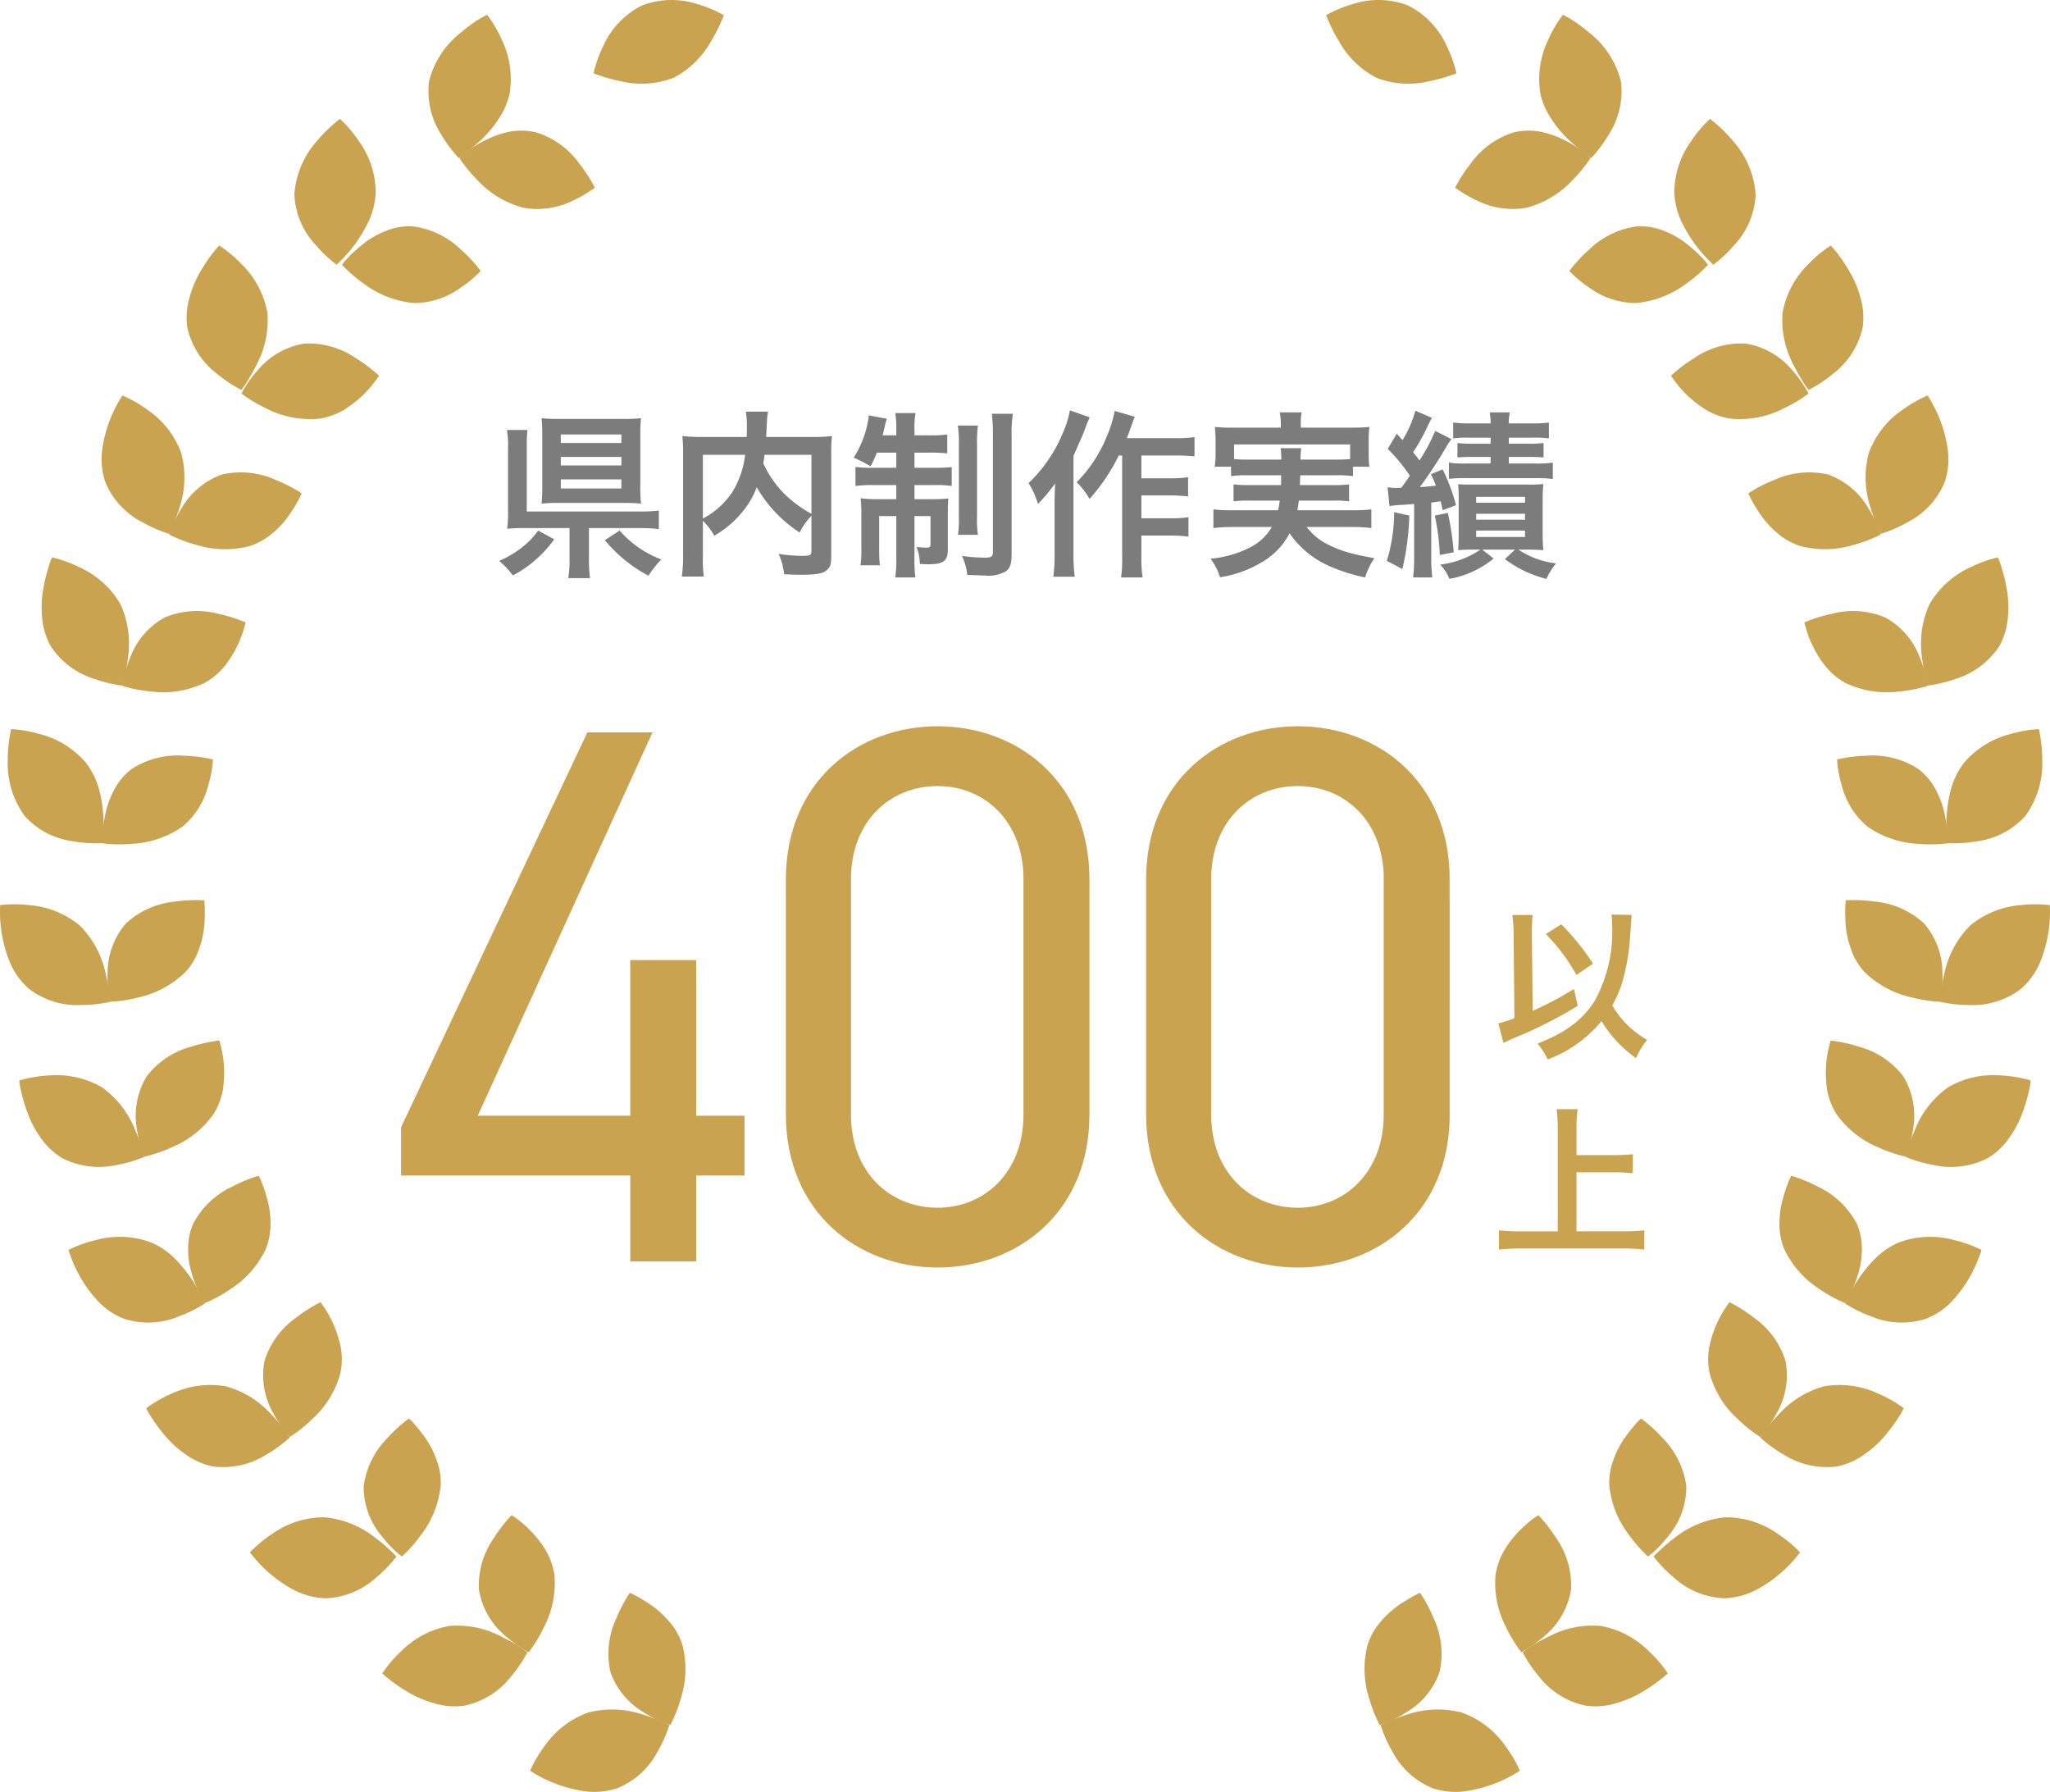 <svg xmlns="http://www.w3.org/2000/svg" width="230" height="201"><g data-name="Group 12180"><g data-name="Group 12139"><g data-name="Group 12218" fill="#c9a34f"><path data-name="Path 113683" d="M65.989 192.108a10.8 10.8 0 016.128.22 21.009 21.009 0 012.988 1.181 14.864 14.864 0 01-1.317 2.957 8.865 8.865 0 01-4.553 4.141 8.415 8.415 0 01-3.391.359 15.186 15.186 0 01-5.478-1.794c-.561-.314-.887-.536-.887-.536a14.059 14.059 0 011.638-2.792 10.086 10.086 0 014.872-3.735"/><path data-name="Path 113684" d="M68.483 187.544a8.523 8.523 0 003.825 4.591 11.578 11.578 0 002.9 1.374 15.637 15.637 0 001.185-3.011 10.779 10.779 0 00.16-6.021 7.189 7.189 0 00-1.469-2.57 10.6 10.6 0 00-1.953-1.8c-.661-.461-1.278-.814-1.724-1.067s-.742-.363-.742-.363a16.665 16.665 0 00-1.515 2.861 9.347 9.347 0 00-.667 6"/><path data-name="Path 113685" d="M50.445 182.387a10.641 10.641 0 015.982 1.293 14.882 14.882 0 012.743 1.671 14.893 14.893 0 01-1.811 2.685 8.964 8.964 0 01-5.2 3.288 7.737 7.737 0 01-3.392-.242 12.243 12.243 0 01-2.995-1.267 19.1 19.1 0 01-2.095-1.429c-.506-.4-.79-.668-.79-.668a14.083 14.083 0 012.1-2.468 10.166 10.166 0 015.462-2.862"/><path data-name="Path 113686" d="M53.731 178.302a8.6 8.6 0 002.955 5.2 14.842 14.842 0 002.622 1.846A15.687 15.687 0 0061 182.587a10.672 10.672 0 001.207-5.907 7.944 7.944 0 00-.992-2.8 12.049 12.049 0 00-1.624-2.094 12.233 12.233 0 00-1.512-1.351c-.41-.308-.678-.474-.678-.474a16.765 16.765 0 00-1.988 2.558 9.291 9.291 0 00-1.681 5.779"/><path data-name="Path 113687" d="M36.385 170.204a10.7 10.7 0 015.692 2.276 18 18 0 011.742 1.473c.426.389.663.651.663.651a14.9 14.9 0 01-2.249 2.335 8.9 8.9 0 01-5.693 2.348 8.316 8.316 0 01-3.312-.805 14.229 14.229 0 01-2.719-1.773 14.069 14.069 0 01-1.814-1.767c-.422-.483-.654-.8-.654-.8a14.134 14.134 0 012.493-2.073 10.048 10.048 0 015.851-1.863"/><path data-name="Path 113688" d="M40.804 166.72a8.544 8.544 0 002.035 5.608 14.105 14.105 0 001.537 1.685c.433.382.719.592.719.592a15.714 15.714 0 002.144-2.429 10.807 10.807 0 002.21-5.612 7.26 7.26 0 00-.509-2.913 9.958 9.958 0 00-1.226-2.353 19.2 19.2 0 00-1.254-1.592 8.735 8.735 0 00-.578-.591 16.781 16.781 0 00-2.4 2.179 9.429 9.429 0 00-2.678 5.427"/><path data-name="Path 113689" d="M25.32 155.506a10.676 10.676 0 015.191 3.234 16.554 16.554 0 012.012 2.5 14.929 14.929 0 01-2.618 1.914 9.032 9.032 0 01-6.022 1.344 7.971 7.971 0 01-3.1-1.377 11.728 11.728 0 01-2.383-2.207 19.1 19.1 0 01-1.493-2.047 7 7 0 01-.5-.9 14.148 14.148 0 012.814-1.614 10.255 10.255 0 016.108-.844"/><path data-name="Path 113690" d="M29.673 152.679a8.533 8.533 0 001.012 5.889 13.4 13.4 0 001.838 2.622 15.77 15.77 0 002.531-2.027 10.646 10.646 0 003.139-5.143 7.63 7.63 0 00.023-2.971 12.771 12.771 0 00-.811-2.52 12.167 12.167 0 00-.97-1.775c-.287-.424-.465-.682-.465-.682a16.794 16.794 0 00-2.742 1.735 9.281 9.281 0 00-3.556 4.872"/><path data-name="Path 113691" d="M16.878 139.344a8.451 8.451 0 012.688 1.788 11.645 11.645 0 011.022 1.137 13.889 13.889 0 01.864 1.144 15.886 15.886 0 011.135 1.975c.256.515.4.838.4.838a14.956 14.956 0 01-2.913 1.435 8.874 8.874 0 01-6.149.279 8.005 8.005 0 01-2.839-1.883 14.238 14.238 0 01-1.96-2.588 14.664 14.664 0 01-1.1-2.282c-.233-.6-.343-.975-.343-.975a14.173 14.173 0 013.053-1.1 10.053 10.053 0 016.14.235"/><path data-name="Path 113692" d="M21.648 137.321a7.149 7.149 0 00-.536 3.082 10.254 10.254 0 00.16 1.51 13.106 13.106 0 00.372 1.37 15.771 15.771 0 00.871 2.1 7.523 7.523 0 00.471.8 15.786 15.786 0 002.845-1.559 10.894 10.894 0 004-4.532 7.553 7.553 0 00.52-2.91 9.873 9.873 0 00-.355-2.622 17.293 17.293 0 00-.629-1.92c-.193-.473-.342-.75-.342-.75a16.78 16.78 0 00-3 1.234 9.477 9.477 0 00-4.375 4.192"/><path data-name="Path 113693" d="M11.389 121.936a10.652 10.652 0 013.766 4.808 20.073 20.073 0 01.8 2.134c.166.551.235.9.235.9a14.938 14.938 0 01-3.117.908 9.034 9.034 0 01-6.123-.788 7.985 7.985 0 01-2.444-2.351 11.612 11.612 0 01-1.481-2.888 18.847 18.847 0 01-.7-2.434 7.511 7.511 0 01-.169-1.019 14.154 14.154 0 013.2-.556 10.243 10.243 0 016.032 1.29"/><path data-name="Path 113694" d="M16.434 120.785a8.515 8.515 0 00-1.073 5.877 12.81 12.81 0 00.514 2.215c.175.549.313.874.313.874a15.816 15.816 0 003.075-1.043 10.7 10.7 0 004.713-3.763 7.6 7.6 0 001.045-2.782 12.8 12.8 0 00.1-2.642 12.145 12.145 0 00-.3-2l-.206-.8a16.825 16.825 0 00-3.174.694 9.318 9.318 0 00-5.013 3.363"/><path data-name="Path 113695" d="M8.965 103.837a10.7 10.7 0 012.893 5.382 18.683 18.683 0 01.386 2.242c.076.57.09.923.09.923a14.973 14.973 0 01-3.228.355 8.9 8.9 0 01-5.881-1.835A8.313 8.313 0 011.2 108.17a15.141 15.141 0 01-1.2-5.608c-.01-.64.019-1.031.019-1.031a14.185 14.185 0 013.247 0 10.134 10.134 0 015.7 2.305"/><path data-name="Path 113696" d="M14.13 103.59a8.49 8.49 0 00-2.059 5.6 13.414 13.414 0 00.093 2.274c.086.57.171.912.171.912a15.791 15.791 0 003.21-.493 10.9 10.9 0 005.31-2.894 7.18 7.18 0 001.486-2.559 10.383 10.383 0 00.58-2.59 20.148 20.148 0 00.055-2.023c-.015-.511-.057-.823-.057-.823a16.834 16.834 0 00-3.245.139 9.432 9.432 0 00-5.544 2.454"/><path data-name="Path 113697" d="M9.661 85.588a8.719 8.719 0 011.436 2.882 15.647 15.647 0 01.49 2.913 14.757 14.757 0 01-.085 3.2 15.058 15.058 0 01-3.243-.2 8.906 8.906 0 01-5.458-2.808 10 10 0 01-1.934-6.251 16.4 16.4 0 01.379-3.536 14.2 14.2 0 013.2.555 10.042 10.042 0 015.214 3.245"/><path data-name="Path 113698" d="M14.792 86.247a6.958 6.958 0 00-2.008 2.408 9.789 9.789 0 00-.983 2.762 14.7 14.7 0 00-.3 3.185 15.842 15.842 0 003.246.059 10.873 10.873 0 005.748-1.947 8.9 8.9 0 002.9-4.723 12.58 12.58 0 00.5-2.8 16.89 16.89 0 00-3.22-.416 9.5 9.5 0 00-5.884 1.472"/><path data-name="Path 113699" d="M13.491 67.727a10.619 10.619 0 01.868 6.036 20.7 20.7 0 01-.374 2.246c-.13.56-.243.9-.243.9a15.008 15.008 0 01-3.158-.754 9.006 9.006 0 01-4.921-3.715 7.975 7.975 0 01-.944-3.251 11.557 11.557 0 01.156-3.239 19.014 19.014 0 01.609-2.459 6.868 6.868 0 01.365-.967 14.187 14.187 0 013.053 1.1 10.2 10.2 0 014.588 4.105"/><path data-name="Path 113700" d="M18.432 69.291a8.555 8.555 0 00-3.865 4.569 12.585 12.585 0 00-.66 2.177c-.121.563-.164.913-.164.913a15.776 15.776 0 003.189.617 10.731 10.731 0 005.966-.934 7.575 7.575 0 002.3-1.9 12.991 12.991 0 001.41-2.24 12.042 12.042 0 00.736-1.881l.221-.793a16.842 16.842 0 00-3.1-.968 9.348 9.348 0 00-6.03.435"/><path data-name="Path 113701" d="M20.324 50.796a10.577 10.577 0 01-.174 6.107 15.64 15.64 0 01-.788 2.136c-.219.532-.382.845-.382.845a14.979 14.979 0 01-2.979-1.292 8.818 8.818 0 01-4.18-4.5 8.067 8.067 0 01-.385-3.375 14.623 14.623 0 011.769-5.465c.309-.562.527-.89.527-.89a14.185 14.185 0 012.816 1.614 9.959 9.959 0 013.775 4.823"/><path data-name="Path 113702" d="M24.923 53.221a8.6 8.6 0 00-4.579 3.841 15.684 15.684 0 00-1.058 2.018c-.211.536-.307.878-.307.878a15.8 15.8 0 003.032 1.16 10.962 10.962 0 006.055.123 7.468 7.468 0 002.568-1.48 9.906 9.906 0 001.789-1.959 18.567 18.567 0 001.068-1.719c.239-.451.356-.743.356-.743a16.788 16.788 0 00-2.883-1.49 9.545 9.545 0 00-6.041-.629"/><path data-name="Path 113703" d="M29.999 35.031a10.6 10.6 0 01-1.257 5.967 19.987 19.987 0 01-1.123 1.983c-.316.482-.537.758-.537.758a14.949 14.949 0 01-2.708-1.786 8.96 8.96 0 01-3.346-5.165 7.942 7.942 0 01.228-3.375 11.571 11.571 0 011.254-2.987 18.981 18.981 0 011.412-2.1 7.805 7.805 0 01.677-.781 14.137 14.137 0 012.492 2.073 10.158 10.158 0 012.9 5.415"/><path data-name="Path 113704" d="M34.12 38.545a8.6 8.6 0 00-5.2 2.978 12.951 12.951 0 00-1.369 1.82c-.308.487-.469.8-.469.8a15.782 15.782 0 002.784 1.668 10.739 10.739 0 005.93 1.157 7.635 7.635 0 002.809-1 13 13 0 002.1-1.627 12.25 12.25 0 001.338-1.521c.305-.411.484-.669.484-.669a16.748 16.748 0 00-2.587-1.963 9.34 9.34 0 00-5.821-1.643"/><path data-name="Path 113705" d="M42.15 21.621a8.6 8.6 0 01-.755 3.128 16.084 16.084 0 01-1.5 2.55 15.734 15.734 0 01-1.465 1.745c-.4.412-.655.66-.655.66a14.933 14.933 0 01-2.358-2.225 8.8 8.8 0 01-2.388-5.648 9.992 9.992 0 012.546-6.027 16.267 16.267 0 012.569-2.472 14.138 14.138 0 012.1 2.47 9.961 9.961 0 011.912 5.819"/><path data-name="Path 113706" d="M46.268 25.389a7.071 7.071 0 00-3.092.564 9.742 9.742 0 00-2.532 1.493 15.691 15.691 0 00-1.679 1.544 6.044 6.044 0 00-.595.714 15.686 15.686 0 002.452 2.12 10.935 10.935 0 005.656 2.17 8.99 8.99 0 005.274-1.767 12.9 12.9 0 002.183-1.835 16.693 16.693 0 00-2.2-2.375 9.485 9.485 0 00-5.462-2.628"/><path data-name="Path 113707" d="M57.175 10.514a8.238 8.238 0 01-1.3 2.93 12.435 12.435 0 01-1.91 2.266c-.667.611-1.275 1.134-1.737 1.48s-.761.535-.761.535a14.9 14.9 0 01-1.939-2.595 8.943 8.943 0 01-1.391-5.996 10.014 10.014 0 013.567-5.48 17.453 17.453 0 012.043-1.5c.552-.328.907-.5.907-.5a14.1 14.1 0 011.639 2.792 10.126 10.126 0 01.882 6.069"/><path data-name="Path 113708" d="M60.067 14.825a7.356 7.356 0 00-3.158 0 11.913 11.913 0 00-2.745 1.047 11.6 11.6 0 00-1.912 1.245c-.455.356-.712.6-.712.6a15.742 15.742 0 002.048 2.512 10.7 10.7 0 005.182 3.087 9.015 9.015 0 005.513-.814 13.7 13.7 0 001.774-.982c.436-.267.686-.459.686-.459a16.729 16.729 0 00-1.755-2.719 9.329 9.329 0 00-4.92-3.517"/><path data-name="Path 113709" d="M75.545 8.736a9.9 9.9 0 01-5.868.381 17.693 17.693 0 01-2.2-.578c-.553-.186-.876-.315-.876-.315a7.667 7.667 0 01.231-.908 14.543 14.543 0 01.848-2.15A9.377 9.377 0 0172.004.625a9.282 9.282 0 016.24-.163 13.393 13.393 0 012.967 1.247 17.3 17.3 0 01-1.427 2.9 10.1 10.1 0 01-4.239 4.127"/><path data-name="Path 113710" d="M164.012 192.108a10.8 10.8 0 00-6.128.22 21.008 21.008 0 00-2.988 1.181 14.862 14.862 0 001.317 2.957 8.865 8.865 0 004.553 4.141 8.4 8.4 0 003.391.359 15.186 15.186 0 005.478-1.794c.561-.314.887-.535.887-.535a14.052 14.052 0 00-1.638-2.793 10.087 10.087 0 00-4.872-3.735"/><path data-name="Path 113711" d="M161.517 187.544a8.523 8.523 0 01-3.825 4.591 11.543 11.543 0 01-2.9 1.374 15.637 15.637 0 01-1.185-3.011 10.779 10.779 0 01-.16-6.021 7.19 7.19 0 011.469-2.57 10.6 10.6 0 011.953-1.8c.661-.461 1.278-.814 1.724-1.067s.742-.363.742-.363a16.7 16.7 0 011.515 2.861 9.348 9.348 0 01.667 6"/><path data-name="Path 113712" d="M179.556 182.387a10.645 10.645 0 00-5.982 1.293 14.892 14.892 0 00-2.743 1.671 14.874 14.874 0 001.811 2.684 8.961 8.961 0 005.2 3.288 7.721 7.721 0 003.391-.243 12.205 12.205 0 003-1.267 19 19 0 002.094-1.429c.507-.4.791-.668.791-.668a14.1 14.1 0 00-2.1-2.468 10.173 10.173 0 00-5.462-2.861"/><path data-name="Path 113713" d="M176.268 178.303a8.6 8.6 0 01-2.955 5.2 14.843 14.843 0 01-2.622 1.846 15.686 15.686 0 01-1.692-2.761 10.671 10.671 0 01-1.207-5.907 7.938 7.938 0 01.992-2.8 12.05 12.05 0 011.624-2.094 12.23 12.23 0 011.512-1.351c.41-.308.678-.474.678-.474a16.712 16.712 0 011.988 2.558 9.291 9.291 0 011.681 5.779"/><path data-name="Path 113714" d="M193.615 170.204a10.7 10.7 0 00-5.692 2.276 17.9 17.9 0 00-1.742 1.473c-.426.389-.663.651-.663.651a14.9 14.9 0 002.249 2.335 8.9 8.9 0 005.693 2.348 8.315 8.315 0 003.312-.805 14.229 14.229 0 002.719-1.773 14.016 14.016 0 001.814-1.767c.422-.483.654-.8.654-.8a14.113 14.113 0 00-2.493-2.074 10.048 10.048 0 00-5.851-1.863"/><path data-name="Path 113715" d="M189.196 166.72a8.544 8.544 0 01-2.035 5.608 14.177 14.177 0 01-1.536 1.685 11.53 11.53 0 01-.719.592 15.713 15.713 0 01-2.144-2.429 10.807 10.807 0 01-2.21-5.612 7.259 7.259 0 01.509-2.913 9.957 9.957 0 011.226-2.353 19.2 19.2 0 011.254-1.592c.343-.38.578-.591.578-.591a16.781 16.781 0 012.4 2.179 9.429 9.429 0 012.678 5.427"/><path data-name="Path 113716" d="M204.68 155.506a10.676 10.676 0 00-5.191 3.234 16.514 16.514 0 00-2.011 2.5 14.9 14.9 0 002.617 1.914 9.028 9.028 0 006.022 1.343 7.961 7.961 0 003.1-1.377 11.682 11.682 0 002.383-2.206 19.1 19.1 0 001.493-2.047 6.991 6.991 0 00.5-.9 14.148 14.148 0 00-2.814-1.614 10.253 10.253 0 00-6.108-.844"/><path data-name="Path 113717" d="M200.327 152.679a8.533 8.533 0 01-1.012 5.889 13.4 13.4 0 01-1.838 2.622 15.768 15.768 0 01-2.533-2.027 10.646 10.646 0 01-3.139-5.143 7.63 7.63 0 01-.023-2.971 12.768 12.768 0 01.811-2.52 12.17 12.17 0 01.97-1.775c.287-.424.465-.682.465-.682a16.794 16.794 0 012.742 1.735 9.281 9.281 0 013.556 4.872"/><path data-name="Path 113718" d="M213.121 139.344a8.466 8.466 0 00-2.689 1.788 11.734 11.734 0 00-1.021 1.138 13.705 13.705 0 00-.864 1.144 15.783 15.783 0 00-1.135 1.975c-.257.515-.4.838-.4.838a14.963 14.963 0 002.912 1.435 8.872 8.872 0 006.15.278 7.989 7.989 0 002.838-1.882 14.241 14.241 0 001.96-2.588 14.605 14.605 0 001.1-2.283c.234-.6.344-.974.344-.974a14.144 14.144 0 00-3.053-1.1 10.05 10.05 0 00-6.14.235"/><path data-name="Path 113719" d="M208.351 137.321a7.149 7.149 0 01.536 3.082 10.246 10.246 0 01-.16 1.51 13.091 13.091 0 01-.372 1.37 15.767 15.767 0 01-.871 2.1 7.523 7.523 0 01-.471.8 15.786 15.786 0 01-2.845-1.559 10.9 10.9 0 01-4-4.531 7.559 7.559 0 01-.52-2.911 9.873 9.873 0 01.355-2.622 17.468 17.468 0 01.629-1.92c.193-.472.343-.75.343-.75a16.858 16.858 0 013 1.234 9.477 9.477 0 014.375 4.192"/><path data-name="Path 113720" d="M218.611 121.936a10.652 10.652 0 00-3.766 4.808 20.066 20.066 0 00-.8 2.134c-.166.551-.235.9-.235.9a14.938 14.938 0 003.117.908 9.034 9.034 0 006.123-.788 7.984 7.984 0 002.442-2.353 11.612 11.612 0 001.481-2.888 18.847 18.847 0 00.7-2.434 7.361 7.361 0 00.169-1.019 14.153 14.153 0 00-3.2-.556 10.244 10.244 0 00-6.033 1.29"/><path data-name="Path 113721" d="M213.566 120.785a8.515 8.515 0 011.073 5.877 12.81 12.81 0 01-.514 2.215 11.07 11.07 0 01-.313.874 15.816 15.816 0 01-3.075-1.043 10.7 10.7 0 01-4.713-3.763 7.6 7.6 0 01-1.045-2.782 12.849 12.849 0 01-.1-2.641 12.143 12.143 0 01.3-2l.206-.8a16.825 16.825 0 013.174.694 9.318 9.318 0 015.013 3.363"/><path data-name="Path 113722" d="M221.035 103.837a10.7 10.7 0 00-2.893 5.382 18.718 18.718 0 00-.387 2.242c-.077.57-.09.923-.09.923a15 15 0 003.229.355 8.9 8.9 0 005.881-1.835 8.344 8.344 0 002.022-2.734 15.142 15.142 0 001.2-5.608c.009-.64-.019-1.031-.019-1.031a14.191 14.191 0 00-3.248 0 10.132 10.132 0 00-5.7 2.305"/><path data-name="Path 113723" d="M215.871 103.59a8.49 8.49 0 012.059 5.6 13.409 13.409 0 01-.093 2.274c-.086.57-.171.913-.171.913a15.831 15.831 0 01-3.21-.494 10.9 10.9 0 01-5.31-2.894 7.18 7.18 0 01-1.486-2.559 10.383 10.383 0 01-.58-2.59 20.144 20.144 0 01-.055-2.023c.015-.511.057-.823.057-.823a16.834 16.834 0 013.245.139 9.432 9.432 0 015.544 2.454"/><path data-name="Path 113724" d="M220.338 85.588a8.72 8.72 0 00-1.436 2.882 15.65 15.65 0 00-.49 2.913 14.755 14.755 0 00.085 3.2 15.057 15.057 0 003.243-.2 8.911 8.911 0 005.46-2.807 10 10 0 001.933-6.251 16.4 16.4 0 00-.379-3.536 14.2 14.2 0 00-3.2.555 10.042 10.042 0 00-5.214 3.245"/><path data-name="Path 113725" d="M215.208 86.247a6.949 6.949 0 012.008 2.408 9.789 9.789 0 01.983 2.762 14.69 14.69 0 01.3 3.185 15.8 15.8 0 01-3.246.06 10.873 10.873 0 01-5.748-1.947 8.9 8.9 0 01-2.9-4.723 12.579 12.579 0 01-.5-2.8 16.89 16.89 0 013.22-.416 9.5 9.5 0 015.884 1.472"/><path data-name="Path 113726" d="M216.508 67.727a10.62 10.62 0 00-.868 6.036 20.865 20.865 0 00.374 2.246c.13.56.243.9.243.9a15 15 0 003.158-.754 9.007 9.007 0 004.921-3.715 7.976 7.976 0 00.944-3.251 11.556 11.556 0 00-.156-3.239 19.055 19.055 0 00-.609-2.459 6.861 6.861 0 00-.365-.967 14.188 14.188 0 00-3.053 1.1 10.2 10.2 0 00-4.588 4.105"/><path data-name="Path 113727" d="M211.568 69.291a8.555 8.555 0 013.865 4.569 12.583 12.583 0 01.66 2.177c.121.563.164.913.164.913a15.776 15.776 0 01-3.189.617 10.732 10.732 0 01-5.966-.934 7.575 7.575 0 01-2.3-1.9 12.994 12.994 0 01-1.41-2.24 12.125 12.125 0 01-.736-1.881l-.221-.793a16.842 16.842 0 013.1-.968 9.348 9.348 0 016.03.435"/><path data-name="Path 113728" d="M209.676 50.796a10.574 10.574 0 00.174 6.106 15.6 15.6 0 00.788 2.136c.219.532.382.845.382.845a14.922 14.922 0 002.979-1.291 8.818 8.818 0 004.18-4.5 8.072 8.072 0 00.386-3.376 14.645 14.645 0 00-1.77-5.464c-.309-.562-.527-.89-.527-.89a14.184 14.184 0 00-2.816 1.614 9.964 9.964 0 00-3.775 4.823"/><path data-name="Path 113729" d="M205.078 53.221a8.6 8.6 0 014.579 3.841 15.686 15.686 0 011.058 2.018c.211.536.307.878.307.878a15.828 15.828 0 01-3.032 1.16 10.962 10.962 0 01-6.055.123 7.468 7.468 0 01-2.568-1.48 9.906 9.906 0 01-1.789-1.959 18.577 18.577 0 01-1.068-1.719 8.597 8.597 0 01-.356-.743 16.789 16.789 0 012.883-1.49 9.545 9.545 0 016.041-.629"/><path data-name="Path 113730" d="M200.001 35.031a10.6 10.6 0 001.257 5.967 19.991 19.991 0 001.123 1.983c.316.482.537.758.537.758a14.949 14.949 0 002.708-1.786 8.96 8.96 0 003.346-5.165 7.942 7.942 0 00-.228-3.375 11.57 11.57 0 00-1.258-2.988 18.9 18.9 0 00-1.412-2.1 7.8 7.8 0 00-.677-.781 14.137 14.137 0 00-2.492 2.073 10.158 10.158 0 00-2.9 5.415"/><path data-name="Path 113731" d="M195.879 38.544a8.6 8.6 0 015.2 2.978 12.954 12.954 0 011.369 1.82c.308.487.469.8.469.8a15.781 15.781 0 01-2.784 1.668 10.739 10.739 0 01-5.93 1.157 7.634 7.634 0 01-2.809-1 12.99 12.99 0 01-2.1-1.627 12.249 12.249 0 01-1.338-1.521 26.529 26.529 0 01-.483-.669 16.776 16.776 0 012.581-1.963 9.345 9.345 0 015.82-1.643"/><path data-name="Path 113732" d="M187.849 21.621a8.6 8.6 0 00.755 3.128 16.086 16.086 0 001.5 2.55 15.731 15.731 0 001.465 1.745c.4.412.655.66.655.66a14.9 14.9 0 002.359-2.224 8.8 8.8 0 002.388-5.648 9.991 9.991 0 00-2.546-6.027 16.267 16.267 0 00-2.566-2.472 14.137 14.137 0 00-2.1 2.47 9.961 9.961 0 00-1.912 5.819"/><path data-name="Path 113733" d="M183.732 25.389a7.071 7.071 0 013.092.564 9.721 9.721 0 012.532 1.493 15.691 15.691 0 011.679 1.544 6.043 6.043 0 01.595.714 15.686 15.686 0 01-2.452 2.12 10.935 10.935 0 01-5.656 2.17 8.99 8.99 0 01-5.272-1.767 12.9 12.9 0 01-2.179-1.835 16.693 16.693 0 012.2-2.375 9.483 9.483 0 015.462-2.628"/><path data-name="Path 113734" d="M172.825 10.514a8.238 8.238 0 001.3 2.93 12.4 12.4 0 001.91 2.266c.667.611 1.275 1.134 1.737 1.48s.761.535.761.535a14.873 14.873 0 001.939-2.595 8.938 8.938 0 001.391-5.992 10.017 10.017 0 00-3.566-5.48 17.457 17.457 0 00-2.043-1.5c-.553-.328-.907-.5-.907-.5a14.026 14.026 0 00-1.638 2.792 10.113 10.113 0 00-.882 6.069"/><path data-name="Path 113735" d="M169.932 14.826a7.344 7.344 0 013.158 0 11.913 11.913 0 012.745 1.047 11.467 11.467 0 011.912 1.245c.455.356.712.6.712.6a15.741 15.741 0 01-2.051 2.508 10.7 10.7 0 01-5.182 3.087 9.021 9.021 0 01-5.513-.814 13.7 13.7 0 01-1.774-.982 8.676 8.676 0 01-.686-.459 16.752 16.752 0 011.759-2.719 9.332 9.332 0 014.92-3.516"/><path data-name="Path 113736" d="M154.455 8.736a9.9 9.9 0 005.868.381 17.654 17.654 0 002.2-.578c.553-.186.876-.315.876-.315a7.669 7.669 0 00-.231-.908 14.542 14.542 0 00-.848-2.15 9.386 9.386 0 00-4.323-4.542 9.287 9.287 0 00-6.24-.162 13.371 13.371 0 00-2.967 1.247 17.3 17.3 0 001.427 2.9 10.1 10.1 0 004.239 4.126"/></g></g><path data-name="Path 150703" d="M66.079 59.235h5.64a16.456 16.456 0 012.2.12v-2.08a15.817 15.817 0 01-2.22.1h-12.6v-7.16a17.266 17.266 0 01.08-1.98h-2.3a10.727 10.727 0 01.12 2v6.98a13.948 13.948 0 01-.1 2.1 19.985 19.985 0 012.08-.08h4.92v3.38a12.944 12.944 0 01-.14 2.24h2.44a15.133 15.133 0 01-.12-2.24zm5.76-10.5a15.129 15.129 0 01.08-1.82 17.935 17.935 0 01-1.92.08h-7.2a19.643 19.643 0 01-2.04-.08 15.117 15.117 0 01.08 1.76v5.96a16.085 16.085 0 01-.08 1.86 18.739 18.739 0 011.96-.08h7.24a18.018 18.018 0 011.96.08 15.129 15.129 0 01-.08-1.82zm-8.92 0h6.8v.96h-6.8zm0 2.52h6.8v.96h-6.8zm0 2.52h6.8v1.02h-6.8zm-2.54 5.74a8.768 8.768 0 01-1.78 1.86 10.893 10.893 0 01-2.6 1.54 9.362 9.362 0 011.54 1.64 13.354 13.354 0 004.64-4.06zm7.48 1.08a16.12 16.12 0 002.36 2.32 14.712 14.712 0 002.54 1.66 11.526 11.526 0 011.44-1.82 11.546 11.546 0 01-4.68-3.24zm23.18 1.12c0 .58-.1.64-1.08.64a18.7 18.7 0 01-2.6-.22 7.45 7.45 0 01.62 2.28c.8.04 1.4.06 1.94.06 1.88 0 2.6-.16 3.04-.72.24-.3.3-.6.3-1.44v-11.46a17.163 17.163 0 01.08-1.94 17.346 17.346 0 01-2.28.1h-5.1c.02-.32.02-.32.04-.74.04-.82.04-.82.06-1.1a4.721 4.721 0 01.12-1h-2.5a10.37 10.37 0 01.12 1.76c0 .34 0 .62-.02 1.08h-4.9a19 19 0 01-2.32-.1 17.622 17.622 0 01.08 1.94v11.4a16.785 16.785 0 01-.14 2.42h2.46a16.494 16.494 0 01-.1-2.38v-3.88a7.491 7.491 0 011.28 1.68 11.469 11.469 0 003.8-3.54 8.9 8.9 0 00.96-1.9 14.872 14.872 0 004.82 5.08 7.63 7.63 0 011.32-1.88zm0-10.7v6.62a13.5 13.5 0 01-3.14-2.34 11.744 11.744 0 01-2.26-3.32c.06-.36.08-.46.14-.96zm-12.18 0h4.74a10.2 10.2 0 01-1.42 4.16 9.091 9.091 0 01-3.32 3zm21.7-.24v1.7h-2.8a11.105 11.105 0 01-1.78-.1v2.14a14.338 14.338 0 012.06-.1h2.52v1.58h-2.06a13.884 13.884 0 01-1.94-.1 16.917 16.917 0 01.08 1.88v3.68a11.329 11.329 0 01-.1 1.96h2.18a16.718 16.718 0 01-.08-1.94v-3.58h1.92v4.7a12.551 12.551 0 01-.12 2.18h2.26a14.367 14.367 0 01-.1-2.16v-4.72h1.8v3.2c0 .26-.12.34-.5.34-.22 0-.74-.04-1.06-.08a5.539 5.539 0 01.36 1.9c.56.04.74.04.92.04 1.72 0 2.22-.36 2.22-1.6v-4c0-.9.02-1.3.06-1.78a15.436 15.436 0 01-1.86.08h-1.94v-1.58h2.26a11.515 11.515 0 011.92.1v-2.12a16.155 16.155 0 01-1.84.08h-2.34v-1.7h1.7a17.266 17.266 0 011.98.08v-2.12a12.351 12.351 0 01-1.98.1h-1.7v-.6a8.993 8.993 0 01.12-1.9h-2.28a9.907 9.907 0 01.12 1.94v.56h-1.54c.1-.4.22-.84.26-1.06a6.1 6.1 0 01.22-.8l-2.04-.38a3.1 3.1 0 01-.1.78 11.165 11.165 0 01-1.58 3.96 15.636 15.636 0 011.9.98 16.432 16.432 0 00.7-1.54zm6.9-3.04a11.531 11.531 0 01.12 2.12v8a12.505 12.505 0 01-.1 2.14h2.24a12.521 12.521 0 01-.1-2.12v-8.06a13.81 13.81 0 01.1-2.08zm3.82-1.32a18.691 18.691 0 01.12 2.48v13.06c0 .48-.18.6-.9.6a18.152 18.152 0 01-2.58-.2 6.049 6.049 0 01.6 2.14c1.18.04 1.8.06 1.9.06a4 4 0 002.42-.46c.48-.34.66-.84.66-1.9v-13.36a13.646 13.646 0 01.14-2.42zm14.62 4.68v11.28a14.054 14.054 0 01-.12 2.4h2.42a13.532 13.532 0 01-.14-2.4v-2.3h3.28a15.584 15.584 0 012 .12v-2.18a11.514 11.514 0 01-2 .12h-3.28v-2.56h3.24a15.361 15.361 0 012 .12v-2.16a13.807 13.807 0 01-1.98.12h-3.26v-2.56h3.8a20.906 20.906 0 012.16.1v-2.16a14.827 14.827 0 01-2.16.12h-5.44c.18-.44.2-.5.5-1.34.14-.4.2-.58.4-1.06l-2.26-.66a12.9 12.9 0 01-.9 2.9 15.611 15.611 0 01-3.36 5.1 8.109 8.109 0 011.44 1.88 21.75 21.75 0 003.28-4.88zm-5.86-5.06a11.26 11.26 0 01-.84 2.64 16.332 16.332 0 01-3.8 5.52 9.468 9.468 0 011.06 2.34 20.849 20.849 0 001.92-2.3c-.06 1.68-.06 1.78-.06 2.28v5.7a17.688 17.688 0 01-.14 2.48h2.4a18.467 18.467 0 01-.14-2.48v-11.08c1.04-2.34 1.04-2.34 1.36-3.2.18-.48.24-.62.46-1.12zm23.7 7.28c0 .54 0 .54-.02 1.1h-3.52a12.627 12.627 0 01-1.8-.08v1.9a13.181 13.181 0 011.8-.08h3.38c-.06.48-.1.7-.18 1.08h-5.24a12.925 12.925 0 01-2.02-.1v2.1a18.407 18.407 0 012.14-.12h4.42a5.9 5.9 0 01-2.54 2.34 12.182 12.182 0 01-4.34 1.22 6.59 6.59 0 011.06 2.08 12.976 12.976 0 004.88-1.8 7.862 7.862 0 002.92-3.14 10.58 10.58 0 004.74 3.8 19.587 19.587 0 003.74 1.16 8 8 0 011.04-2.16c-1.1-.2-1.72-.32-2.22-.46a12.678 12.678 0 01-3.52-1.36 6.808 6.808 0 01-1.86-1.68h5.1a17.543 17.543 0 012.16.12v-2.1a13.673 13.673 0 01-2.06.1h-6.24c.08-.42.1-.58.16-1.08h3.86a13.032 13.032 0 011.78.08v-1.9a12.3 12.3 0 01-1.78.08h-3.74c.02-.46.02-.46.04-1.1h4.02a11.389 11.389 0 011.9.1v-1.06h1.84a11 11 0 01-.08-1.48v-1.52a11.484 11.484 0 01.08-1.46c-.68.06-1.2.08-2.22.08h-5.48v-.46a6.073 6.073 0 01.1-1.26h-2.46a6.268 6.268 0 01.12 1.26v.46h-5.2a21.8 21.8 0 01-2.2-.08 12.345 12.345 0 01.08 1.5v1.48a7.8 7.8 0 01-.1 1.48h1.84v1.06a10.974 10.974 0 011.88-.1zm-3.74-1.76a13.979 13.979 0 01-1.54-.06v-1.64h13.02v1.64c-.5.04-.82.06-1.58.06h-3.98a6.566 6.566 0 01.08-1.28h-2.32a9.555 9.555 0 01.08 1.28zm15.9 5.22a10.157 10.157 0 011.34-.14c.14 0 .14 0 1.42-.1v5.96a16.948 16.948 0 01-.12 2.28h2.16a16.948 16.948 0 01-.12-2.28v-6.12c.46-.06.62-.08 1.06-.14.08.32.12.52.22 1l1.5-.56a21.3 21.3 0 00-1.5-4.02l-1.32.54a10.926 10.926 0 01.56 1.28c-.8.1-1.02.12-1.8.16.72-.94 2.08-2.98 2.72-4.08a12.613 12.613 0 01.82-1.3l-1.82-.92a19.923 19.923 0 01-1.76 3.32 11.255 11.255 0 00-.72-.92 21.362 21.362 0 001.72-3.12c.2-.38.26-.5.4-.74l-1.86-.8a12.932 12.932 0 01-1.44 3.3q-.36-.39-.66-.72l-1 1.7a20.185 20.185 0 012.48 3c-.44.66-.44.66-.96 1.36-.44.02-.46.02-.6.02a5.582 5.582 0 01-.94-.08zm11.34-7.68v.68h-2.02a13.026 13.026 0 01-1.7-.08v1.62c.52-.04.88-.06 1.72-.06h2v.74h-2.76a12.118 12.118 0 01-1.92-.1v1.82a15.446 15.446 0 011.94-.08h7.86a12.868 12.868 0 011.86.1v-1.84a12.212 12.212 0 01-1.86.1h-3.08v-.74h2.24c.82 0 1.16.02 1.66.06v-1.62a12.691 12.691 0 01-1.68.08h-2.22v-.68h2.68a12.959 12.959 0 011.82.08v-1.78a12.785 12.785 0 01-1.9.1h-2.6a5.068 5.068 0 01.12-1.24h-2.26a6.882 6.882 0 01.1 1.24h-2.32a12.5 12.5 0 01-1.88-.1v1.78a12.48 12.48 0 011.78-.08zm-1.14 12.56a10.329 10.329 0 01-4.52 1.68 5.1 5.1 0 011.04 1.6 10.84 10.84 0 004.96-2.28l-1.28-1h3.68l-1.14 1.06a12.894 12.894 0 004.66 2.22 8.463 8.463 0 011.08-1.74 9.5 9.5 0 01-4.22-1.54h1.14c.62 0 .98.02 1.66.06a18.658 18.658 0 01-.08-1.98v-3.56a16.689 16.689 0 01.08-1.88 12.811 12.811 0 01-1.72.06h-6.18c-.84 0-1.16 0-1.66-.04.04.48.06.86.06 1.68v3.84c0 .72-.02 1.4-.06 1.88a16.868 16.868 0 011.7-.06zm-.48-5.92h5.48v.66h-5.48zm0 1.9h5.48v.66h-5.48zm0 1.88h5.48v.72h-5.48zm-9.2-2.06a19.051 19.051 0 01-.82 5.46l1.74.92a30.163 30.163 0 00.78-6zm4.56.38a25.917 25.917 0 01.56 4.42l1.56-.3a30.989 30.989 0 00-.66-4.42z" fill="#7c7c7c"/><g data-name="Group 12140" fill="#c9a34f"><path data-name="Path 150705" d="M180.798 102.591a7.351 7.351 0 01.072 1.188 15.979 15.979 0 01-1.944 8.478c-1.314 2.124-3.258 3.582-6.426 4.806a8.252 8.252 0 011.152 1.782 14.339 14.339 0 006.03-4.3 14.03 14.03 0 003.87 4.158 7.918 7.918 0 011.26-2.052 10.391 10.391 0 01-3.924-3.87 12.883 12.883 0 001.134-2.628 24.163 24.163 0 00.864-5.022c.162-2.3.162-2.3.18-2.5zm-10.89 11.624a11.767 11.767 0 01-1.8.576l.572 2.2c.45-.216.576-.27 1.26-.576a48.174 48.174 0 007.078-3.582l-.432-1.89a37.618 37.618 0 01-4.626 2.448l-.09-8.586v-.4a15.9 15.9 0 01.09-1.764h-2.286a16.468 16.468 0 01.144 2.142zm3.528-9.432a20.8 20.8 0 013.438 4.59l1.854-1.278a26.937 26.937 0 00-3.564-4.41zm3.438 26.72h4.23a18.794 18.794 0 012.088.108v-2.142a18.334 18.334 0 01-2.088.108h-4.23v-3.078a14.524 14.524 0 01.126-2.07h-2.358a15.409 15.409 0 01.126 2.07v11.628h-4.1a23.752 23.752 0 01-2.488-.112v2.16a22.5 22.5 0 012.484-.126h11.43a19.641 19.641 0 012.394.126v-2.16a23.117 23.117 0 01-2.43.108h-5.184z"/><path data-name="Path 150704" d="M65.897 82.157l-20.898 44.29v5.418h25.714v9.632h7.4v-9.632h5.418v-6.708h-5.422v-17.46h-7.4v17.46h-17.11l19.608-43zm56.33 16.426c0-10.922-8.084-17.114-17.028-17.114s-17.028 6.192-17.028 17.2v26.316c0 11.012 8.084 17.2 17.028 17.2s17.028-6.188 17.028-17.114zm-7.4 0v26.488c0 6.364-4.3 10.406-9.632 10.406-5.416 0-9.716-4.042-9.716-10.406V98.583c0-6.364 4.3-10.406 9.718-10.406 5.334 0 9.634 4.042 9.634 10.406zm47.816 0c0-10.922-8.084-17.114-17.028-17.114s-17.028 6.192-17.028 17.2v26.316c.004 11.012 8.092 17.2 17.032 17.2s17.028-6.188 17.028-17.114zm-7.4 0v26.488c0 6.364-4.3 10.406-9.632 10.406-5.418 0-9.718-4.042-9.718-10.406V98.583c0-6.364 4.3-10.406 9.718-10.406 5.34 0 9.64 4.042 9.64 10.406z"/></g></g></svg>